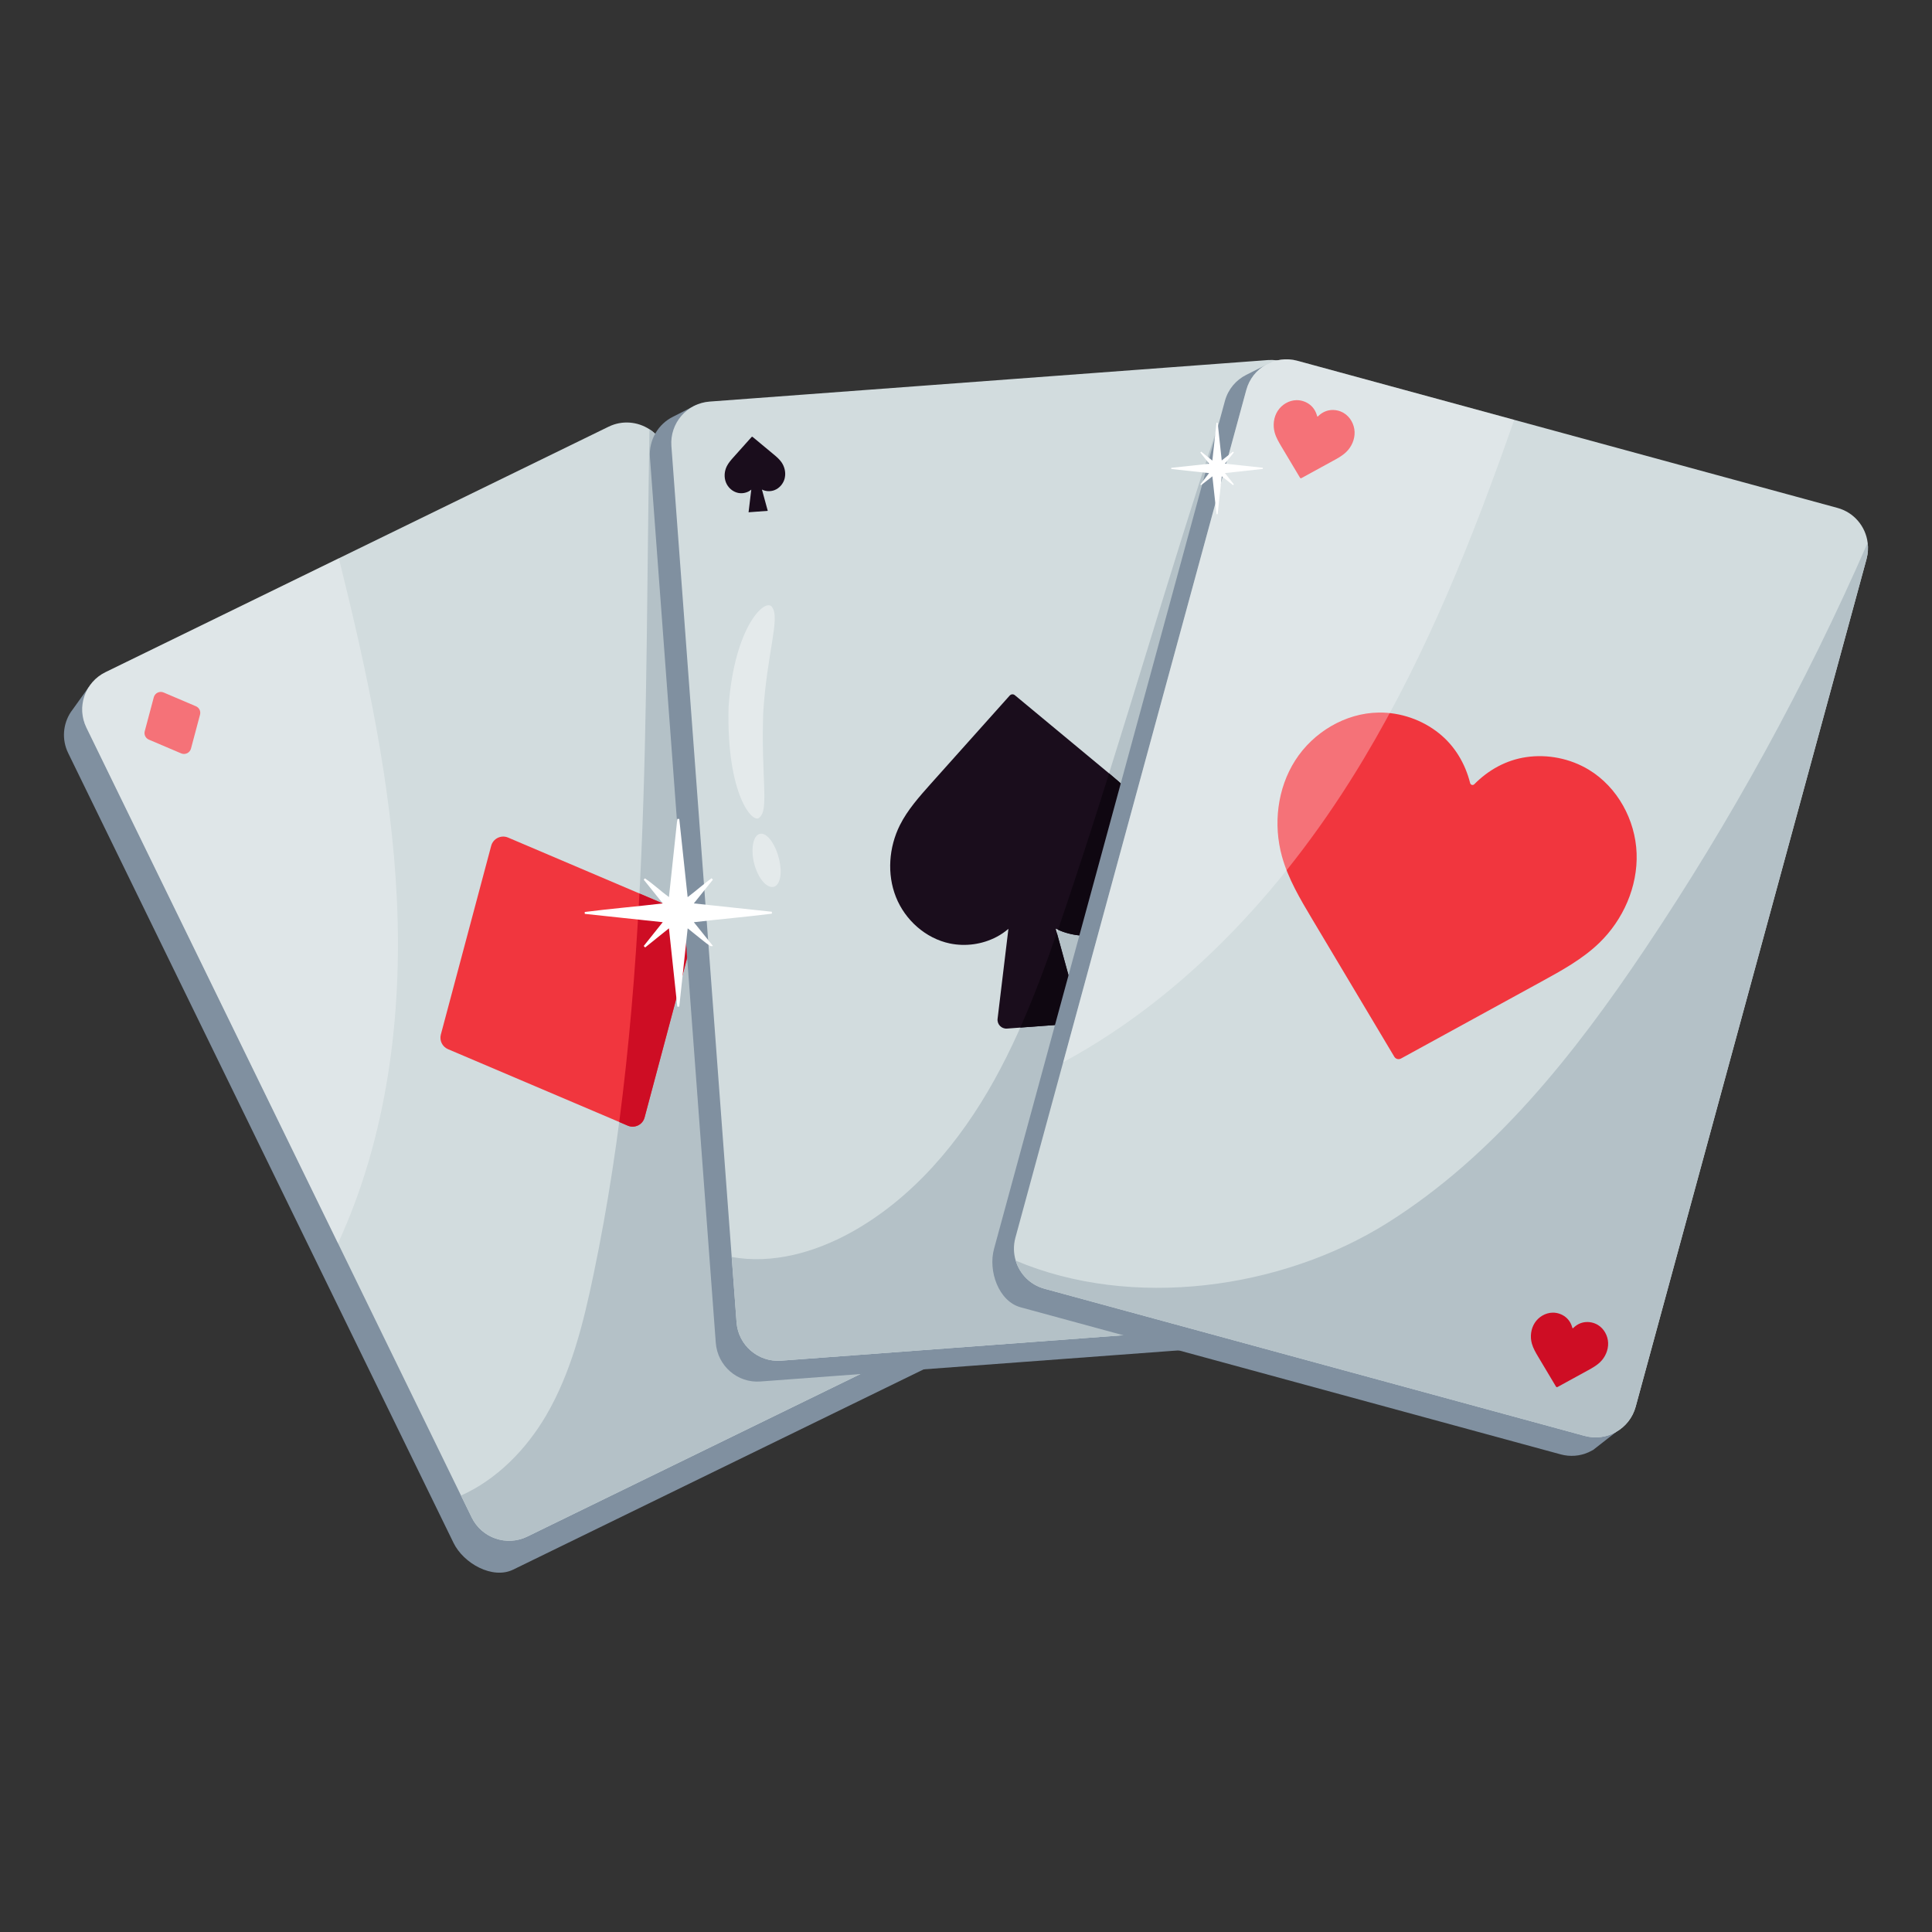 <svg id="Layer_1" enable-background="new 0 0 66 66" viewBox="0 0 66 66" xmlns="http://www.w3.org/2000/svg"><rect x="0" y="0" width="66" height="66" fill="#333333" stroke="none"/><g><g><path d="m35.86 43.431-.554 1.268-.045.066c-.133.195-.317.361-.546.472l-17.185 8.384c-.705.343-1.696-.212-2.038-.916l-13.163-26.979c-.227-.465-.177-.994.089-1.399l.004-.006.061-.084.56-.782s.078.102.192.251l16.933-8.262c.704-.343 1.553-.051 1.896.653l13.163 26.979c.059.118.098.242.122.366z" fill="#8090a0"/></g><g><path d="m35.198 44.107-17.187 8.385c-.703.343-1.552.051-1.897-.654l-.365-.748-4.202-8.616-8.594-17.615c-.345-.705-.052-1.554.652-1.897l7.971-3.89 9.214-4.495c.466-.228.994-.175 1.398.089.208.136.383.327.499.565l13.163 26.979c.343.703.051 1.552-.652 1.897z" fill="#d2dcde"/></g><g><path d="m35.198 44.107-17.187 8.385c-.703.343-1.552.051-1.897-.654l-.365-.748c1.218-.544 2.224-1.57 2.907-2.735.86-1.472 1.274-3.156 1.622-4.826 1.978-9.465 1.736-19.194 1.91-28.863.208.136.383.327.499.565l13.163 26.979c.343.703.051 1.552-.652 1.897z" fill="#b4c1c7"/></g><g><path d="m23.74 31.726-1.72 6.448c-.065.249-.338.381-.575.28l-.291-.125-5.85-2.488c-.193-.083-.298-.294-.244-.499l1.72-6.448c.067-.249.338-.381.575-.282l4.49 1.911 1.653.703c.193.081.296.294.242.499z" fill="#f1363e"/></g><g><path d="m23.74 31.726-1.72 6.448c-.065.249-.338.381-.575.28l-.291-.125c.34-2.589.553-5.192.69-7.805l1.653.703c.193.081.296.294.242.499z" fill="#ce0d24"/></g><g><path d="m6.833 24.415-.309 1.159c-.039.144-.196.221-.334.163l-1.104-.47c-.113-.048-.173-.171-.141-.289l.309-1.159c.039-.144.196-.221.334-.163l1.104.47c.113.048.173.171.141.289z" fill="#f1363e"/></g><g><path d="m34.377 41.639-.437 1.639-1.561-.664.437-1.639z" fill="#f1363e"/></g><g><path d="m46.46 45.163-.726.369c-.198.137-.434.224-.692.244l-19.069 1.418c-.78.058-1.462-.534-1.521-1.324l-2.249-30.242c-.045-.604.288-1.149.795-1.395l.037-.019.759-.386.05.24 18.736-1.394c.782-.058 1.464.535 1.523 1.325l2.249 30.242c.019.249-.027.489-.124.701z" fill="#8090a0"/></g><g><path d="m45.751 45.065-19.068 1.418c-.782.058-1.463-.529-1.521-1.31l-.166-2.233-.452-6.065-1.608-21.638c-.058-.78.528-1.462 1.31-1.519l7.532-.56 11.537-.858c.78-.058 1.462.528 1.519 1.31l.224 3.012 2.002 26.923c.058.782-.528 1.463-1.31 1.521z" fill="#d2dcde"/></g><g><path d="m45.751 45.065-19.068 1.418c-.782.058-1.463-.529-1.521-1.31l-.166-2.233c1.393.255 2.851-.159 4.094-.849 2.101-1.169 3.707-3.088 4.874-5.189 1.167-2.101 1.935-4.396 2.696-6.677 1.705-5.113 3.272-10.656 4.977-15.769l3.422 2.164 2.002 26.923c.058.782-.528 1.463-1.31 1.521z" fill="#b4c1c7"/></g><g><path d="m39.529 29.977c-.192.824-.795 1.55-1.586 1.845-.515.19-1.097.193-1.617.013-.063-.022-.125-.047-.182-.074-.027-.011-.054-.023-.079-.036l.04.146.749 2.726c.05.182-.079.365-.268.379l-1.73.128-.456.034c-.189.014-.344-.148-.321-.336l.37-3.071c-.121.103-.255.197-.401.273-.486.257-1.062.338-1.601.226-.826-.173-1.53-.802-1.841-1.588-.311-.784-.242-1.698.136-2.455.262-.522.658-.965 1.046-1.402.903-1.008 1.803-2.016 2.705-3.024.047-.051.123-.056.175-.013l3.122 2.591c.033.027.065.054.098.081.419.349.831.708 1.145 1.151.484.692.688 1.586.497 2.406z" fill="#1a0d1c"/></g><g><path d="m36.103 31.87.749 2.726c.05.182-.079.365-.268.379l-1.73.128c.47-1.053.871-2.139 1.248-3.234z" fill="#0f0711"/></g><g><path d="m39.529 29.977c-.192.824-.795 1.55-1.586 1.845-.515.19-1.097.193-1.617.013-.063-.022-.125-.047-.182-.074.175-.511.347-1.024.517-1.536.416-1.247.824-2.52 1.227-3.805.419.349.831.708 1.145 1.151.484.692.688 1.586.497 2.406z" fill="#0f0711"/></g><g><path d="m26.809 16.331c-.043.185-.179.349-.357.415-.116.043-.247.044-.364.003-.02-.007-.04-.016-.059-.025l.199.727-.656.049.093-.774c-.027.023-.057.044-.09.061-.11.058-.239.076-.361.051-.186-.039-.345-.181-.415-.358-.07-.177-.055-.383.03-.553.059-.118.148-.218.236-.316.203-.227.406-.454.609-.681.01-.011.028-.013.039-.003l.703.584c.102.084.204.17.28.278.109.156.155.357.112.542z" fill="#1a0d1c"/></g><g><path d="m45.589 42.721c-.047.204-.197.385-.394.458-.128.047-.272.048-.401.003-.022-.008-.044-.017-.065-.027l.22.801-.723.054.102-.853c-.03.026-.063.049-.099.068-.121.064-.264.084-.397.056-.205-.043-.38-.199-.457-.394-.077-.195-.06-.422.033-.609.065-.13.163-.24.26-.348.224-.25.448-.501.672-.751.011-.013.03-.014.043-.003l.775.643c.112.093.225.187.309.306.12.172.171.394.123.598z" fill="#1a0d1c"/></g><g><path d="m55.144 48.432c-.024.089-.057.173-.096.252l.172.226-.799.624-.009.004-.153.077c-.285.126-.616.157-.942.069l-18.448-5.024c-.757-.205-1.118-1.243-.911-1.999l7.887-28.964c.11-.404.382-.717.729-.891l.038-.019.821-.415.042.303c.039.008.076.016.113.026l18.45 5.024c.756.207 1.201.987.996 1.743z" fill="#8090a0"/></g><g><path d="m63.765 19.092-7.888 28.963c-.206.757-.986 1.203-1.742.997l-18.45-5.026c-.49-.132-.849-.504-.985-.956-.076-.248-.085-.519-.013-.786l1.633-5.998 6.255-22.965c.206-.757.986-1.201 1.742-.997l7.409 2.018 11.041 3.008c.573.155.967.638 1.035 1.191.023.179.013.365-.038.551z" fill="#d2dcde"/></g><g><path d="m63.765 19.092-7.888 28.963c-.206.757-.986 1.203-1.742.997l-18.45-5.026c-.49-.132-.849-.504-.985-.956v-.004c3.96 1.673 9.071.992 12.71-1.299 3.639-2.291 6.374-5.756 8.77-9.326 2.95-4.394 5.505-9.051 7.622-13.9.023.179.013.365-.038.551z" fill="#b4c1c7"/></g><g><path d="m47.859 36.161c-.08.044-.181.017-.228-.062l-2.808-4.706c-.405-.679-.815-1.368-1.027-2.129-.306-1.098-.163-2.329.452-3.29.615-.96 1.709-1.616 2.849-1.632.743-.01 1.486.246 2.065.711.538.432.892 1.032 1.06 1.698.017.066.096.087.143.039.482-.489 1.092-.827 1.775-.926.735-.107 1.506.049 2.141.434.975.592 1.586 1.712 1.628 2.851s-.458 2.273-1.279 3.065c-.569.549-1.271.935-1.965 1.315-1.602.878-3.205 1.755-4.807 2.633z" fill="#f1363e"/></g><g><path d="m44.461 16.333c-.018.01-.041.004-.051-.014l-.633-1.06c-.091-.153-.183-.308-.231-.48-.069-.247-.037-.525.102-.741.138-.216.385-.364.642-.368.167-.002.335.055.465.16.121.097.201.233.239.383.004.015.022.02.032.009.109-.11.246-.186.4-.209.166-.024.339.011.482.098.22.133.357.386.367.642.01.257-.103.512-.288.69-.128.124-.286.211-.443.296-.361.198-.722.395-1.083.593z" fill="#f1363e"/></g><g><path d="m53.205 47.383c-.017.009-.039.004-.049-.013l-.604-1.012c-.087-.146-.175-.294-.221-.458-.066-.236-.035-.501.097-.707s.367-.347.613-.351c.16-.002.32.053.444.153.116.093.192.222.228.365.004.014.021.019.031.008.104-.105.235-.178.382-.199.158-.023.324.011.46.093.21.127.341.368.35.613.009.245-.098.489-.275.659-.122.118-.273.201-.422.283-.344.189-.689.377-1.033.566z" fill="#ce0d24"/></g><g opacity=".3"><path d="m51.727 14.342c-1.4 4.009-2.968 7.955-5.145 11.59-2.524 4.217-5.967 8.031-10.26 10.354l6.255-22.965c.206-.757.986-1.201 1.742-.997z" fill="#fff"/></g><g opacity=".3"><path d="m11.547 42.474-8.594-17.615c-.345-.705-.052-1.554.652-1.897l7.971-3.89c.954 3.843 1.798 7.72 1.982 11.667.188 4-.343 8.121-2.011 11.734z" fill="#fff"/></g><g opacity=".4"><g><path d="m25.849 29.754c.212.513.561.684.721.434.16-.246.113-.742-.059-1.162-.173-.407-.433-.65-.633-.502-.203.153-.241.726-.029 1.23z" fill="#fff"/></g><g><path d="m26.072 24.361c.125-2.028.581-3.238.311-3.607-.188-.376-1.291.57-1.494 3.396-.079 3.015.849 4.043 1.06 3.77.326-.264.048-1.392.123-3.558z" fill="#fff"/></g></g><g><path d="m22.64 30.859c-.229-.285-.439-.547-.65-.809.014-.014.027-.029.041-.043.281.186.525.423.821.639.097-.903.191-1.786.286-2.67.022-0.0.045-0.0.067-0.0.094.882.189 1.764.286 2.672.288-.217.542-.446.817-.646.015.016.03.032.045.049-.21.262-.421.524-.651.811.904.097 1.785.191 2.666.285 0.0.022.001.043.001.065-.876.111-1.757.185-2.666.292.227.282.437.544.653.812-.089.019-.089.019-.434-.257-.136-.109-.271-.218-.43-.346-.097.909-.192 1.792-.287 2.675-.022-0-.045-0-.067-0-.094-.883-.188-1.765-.286-2.675-.282.226-.547.44-.813.654-.016-.017-.032-.034-.048-.051.21-.264.421-.528.649-.813-.906-.096-1.785-.19-2.663-.284-.001-.021-.001-.043-.002-.064.876-.113 1.756-.184 2.666-.293z" fill="#fff"/></g><g><path d="m41.598 14.445c.045.419.09.838.138 1.285.14-.11.263-.206.385-.303.01.009.019.018.029.028-.096.121-.193.243-.305.384.451.049.873.094 1.295.14 0.0.013.001.026.001.04-.422.046-.845.092-1.295.142.111.139.207.262.304.384-.009.01-.018.019-.027.029-.121-.096-.243-.191-.386-.304-.049.45-.094.872-.14 1.295-.013.001-.026.001-.039.002-.046-.423-.092-.845-.141-1.295-.136.107-.26.204-.384.301-.009-.007-.018-.015-.027-.022.094-.122.188-.244.299-.389-.443-.048-.868-.095-1.293-.141-0-.013-.001-.026-.001-.039.422-.046.843-.091 1.298-.14-.108-.137-.206-.259-.303-.381.009-.011.018-.021.027-.032.121.096.241.192.383.305.049-.449.095-.874.142-1.298.014.004.027.008.041.012z" fill="#fff"/></g></g></svg>